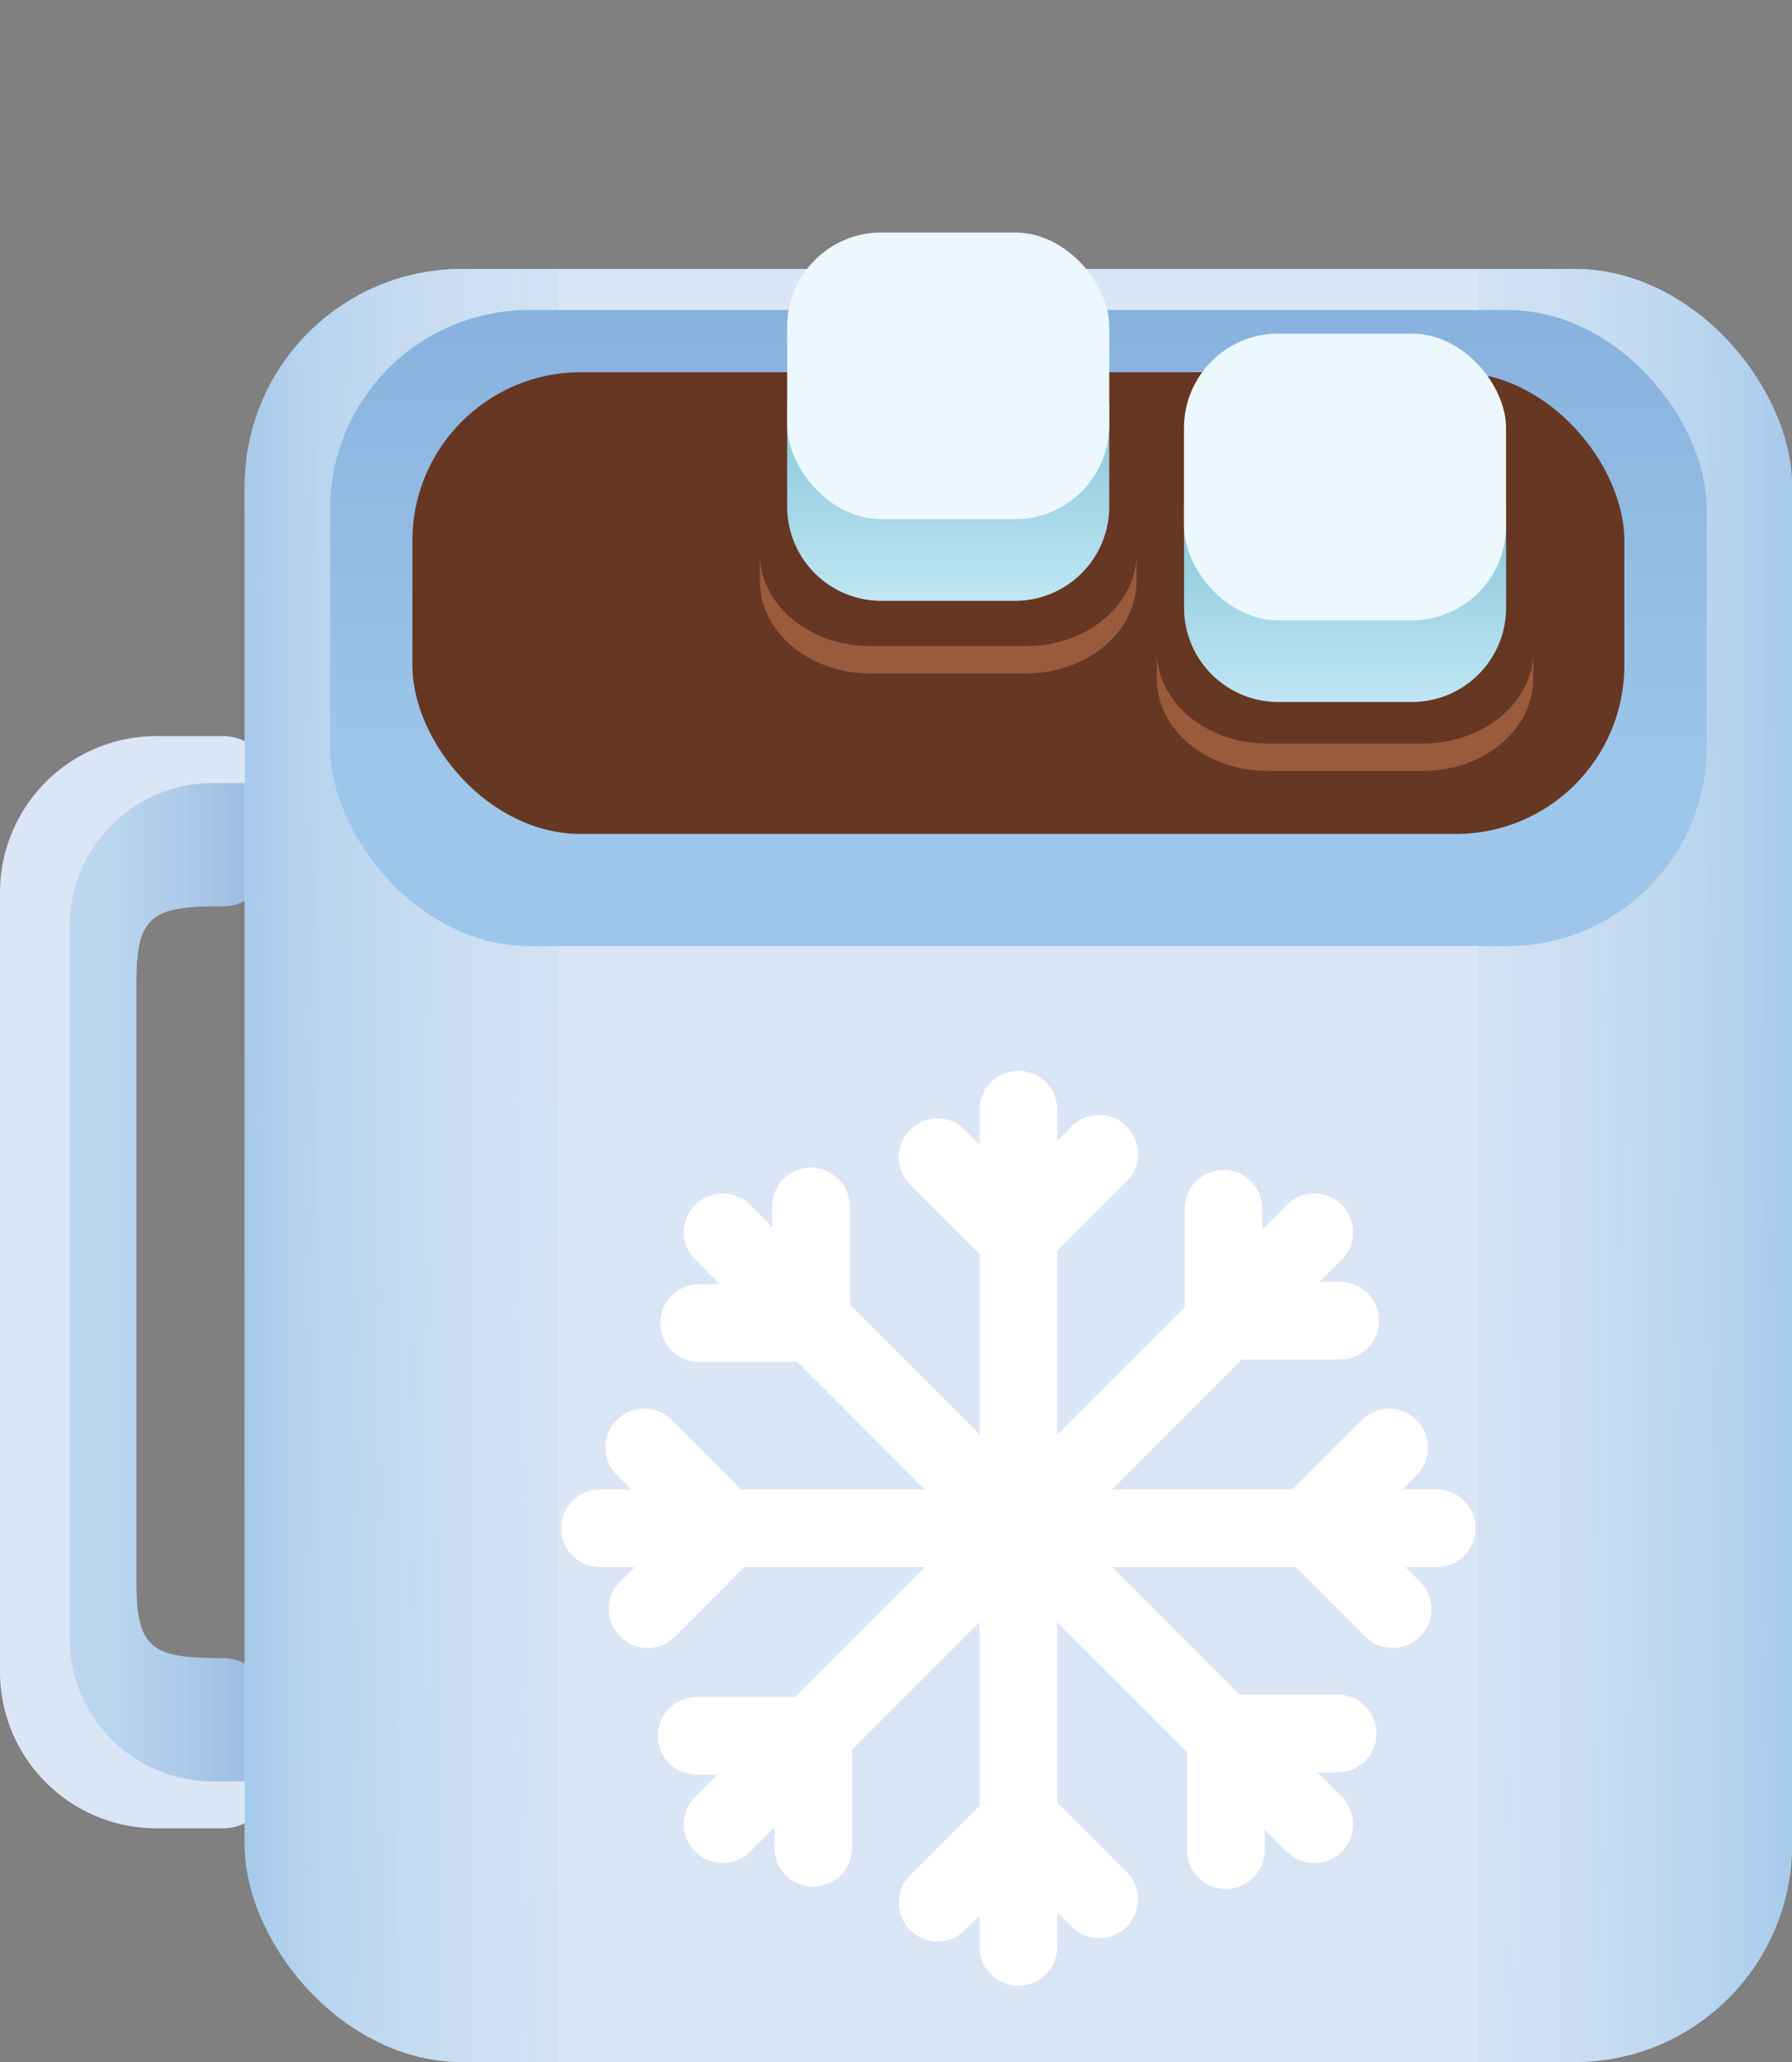 <svg id="Layer_1" data-name="Layer 1" xmlns="http://www.w3.org/2000/svg" xmlns:xlink="http://www.w3.org/1999/xlink" viewBox="0 0 300 345"><rect x="0" y="0" width="300" height="345" fill="#808080" stroke="none"/><defs><style>.cls-1{fill:#dae6f5;}.cls-2{fill:url(#linear-gradient);}.cls-3{fill:url(#linear-gradient-2);}.cls-4{fill:url(#linear-gradient-3);}.cls-5{fill:#663723;}.cls-6{fill:url(#linear-gradient-4);}.cls-7{fill:#ecf7fe;}.cls-8{fill:url(#linear-gradient-5);}.cls-9{fill:#995b3c;}.cls-10{fill:none;stroke:#fff;stroke-linecap:round;stroke-miterlimit:10;stroke-width:13px;}</style><linearGradient id="linear-gradient" x1="17.52" y1="214.53" x2="236.74" y2="214.53" gradientUnits="userSpaceOnUse"><stop offset="0" stop-color="#9dc6ea" stop-opacity="0.5"/><stop offset="0.33" stop-color="#416eb5"/></linearGradient><linearGradient id="linear-gradient-2" x1="35.75" y1="195.45" x2="305.78" y2="194.55" gradientUnits="userSpaceOnUse"><stop offset="0" stop-color="#9dc6ea"/><stop offset="0.06" stop-color="#b0d0ed" stop-opacity="0.85"/><stop offset="0.13" stop-color="#bfd8f0" stop-opacity="0.72"/><stop offset="0.2" stop-color="#cbdef2" stop-opacity="0.62"/><stop offset="0.28" stop-color="#d3e3f4" stop-opacity="0.55"/><stop offset="0.38" stop-color="#d8e5f5" stop-opacity="0.51"/><stop offset="0.51" stop-color="#dae6f5" stop-opacity="0.5"/><stop offset="0.63" stop-color="#d8e5f5" stop-opacity="0.51"/><stop offset="0.72" stop-color="#d3e2f4" stop-opacity="0.56"/><stop offset="0.8" stop-color="#cadef2" stop-opacity="0.63"/><stop offset="0.87" stop-color="#bed7f0" stop-opacity="0.73"/><stop offset="0.94" stop-color="#aecfed" stop-opacity="0.86"/><stop offset="1" stop-color="#9dc6ea"/></linearGradient><linearGradient id="linear-gradient-3" x1="170.41" y1="128.55" x2="171.57" y2="-206.99" gradientUnits="userSpaceOnUse"><stop offset="0" stop-color="#9dc6ea"/><stop offset="1" stop-color="#416eb5"/></linearGradient><linearGradient id="linear-gradient-4" x1="225.17" y1="121.74" x2="225.17" y2="46.59" gradientUnits="userSpaceOnUse"><stop offset="0" stop-color="#c7eaf7"/><stop offset="0.69" stop-color="#6eb8cc"/></linearGradient><linearGradient id="linear-gradient-5" x1="158.74" y1="104.81" x2="158.74" y2="29.67" xlink:href="#linear-gradient-4"/></defs><title>blook_hot-chocolate</title><path class="cls-1" d="M37.22,277.44c-11.4,0-14.39-1.28-14.39-12.5V164.11c0-11.21,3-12.49,14.39-12.49h0a8.27,8.27,0,0,0,8.26-8.19l.11-11.93a8.26,8.26,0,0,0-8.26-8.34H26.16A26.19,26.19,0,0,0,0,149.39V279.66A26.2,26.2,0,0,0,26.16,305.9H37.33a8.27,8.27,0,0,0,8.26-8.34l-.11-11.93a8.26,8.26,0,0,0-8.26-8.19Z"/><path class="cls-2" d="M45.57,298c0-.16,0-.32,0-.48l-.11-11.93a8.26,8.26,0,0,0-8.26-8.19c-11.4,0-14.39-1.28-14.39-12.5V164.11c0-11.21,3-12.49,14.39-12.49a8.27,8.27,0,0,0,8.26-8.19l.11-11.93c0-.17,0-.32,0-.48h-10a23.94,23.94,0,0,0-23.91,24V274.06a23.94,23.94,0,0,0,23.91,24Z"/><rect class="cls-1" x="40.98" y="45" width="259.02" height="300" rx="36.38"/><rect class="cls-3" x="40.98" y="45" width="259.02" height="300" rx="36.38"/><rect class="cls-1" x="93.56" y="45" width="153.86" height="300"/><rect class="cls-4" x="55.26" y="51.87" width="230.46" height="106.42" rx="33.34"/><rect class="cls-5" x="69.04" y="62.28" width="202.89" height="77.25" rx="28.19"/><path class="cls-6" d="M236.36,117.45H214a15.78,15.78,0,0,1-15.78-15.78V84.36h53.92v17.31A15.77,15.77,0,0,1,236.36,117.45Z"/><rect class="cls-7" x="198.21" y="55.82" width="53.92" height="47.97" rx="15.78"/><path class="cls-8" d="M169.92,100.53H147.56a15.77,15.77,0,0,1-15.78-15.78V67.43H185.7V84.75A15.78,15.78,0,0,1,169.92,100.53Z"/><rect class="cls-7" x="131.78" y="38.9" width="53.92" height="47.97" rx="15.78"/><path class="cls-9" d="M171.81,108.09H145.66c-10.19,0-18.45-6.92-18.45-15.46v4.58c0,8.54,8.26,15.46,18.45,15.46h26.15c10.19,0,18.45-6.92,18.45-15.46V92.63C190.26,101.17,182,108.09,171.81,108.09Z"/><path class="cls-9" d="M238.25,124.4H212.1c-10.19,0-18.45-6.93-18.45-15.47v4.58c0,8.54,8.26,15.47,18.45,15.47h26.15c10.19,0,18.45-6.93,18.45-15.47v-4.58C256.7,117.47,248.44,124.4,238.25,124.4Z"/><polyline class="cls-10" points="156.96 193.62 170.21 206.87 184.01 193.06"/><line class="cls-10" x1="170.49" y1="185.67" x2="170.49" y2="325.74"/><polyline class="cls-10" points="184.01 317.78 170.77 304.54 156.96 318.34"/><polyline class="cls-10" points="232.57 242.18 219.32 255.42 233.13 269.23"/><line class="cls-10" x1="240.52" y1="255.7" x2="100.45" y2="255.7"/><polyline class="cls-10" points="108.41 269.23 121.65 255.98 107.85 242.18"/><polyline class="cls-10" points="204.82 202.24 204.82 220.97 224.34 220.97"/><line class="cls-10" x1="220.01" y1="206.18" x2="120.97" y2="305.22"/><polyline class="cls-10" points="136.15 309.16 136.15 290.43 116.63 290.43"/><polyline class="cls-10" points="223.95 290.04 205.22 290.04 205.22 309.56"/><line class="cls-10" x1="220.01" y1="305.22" x2="120.97" y2="206.18"/><polyline class="cls-10" points="117.03 221.37 135.76 221.37 135.76 201.85"/></svg>